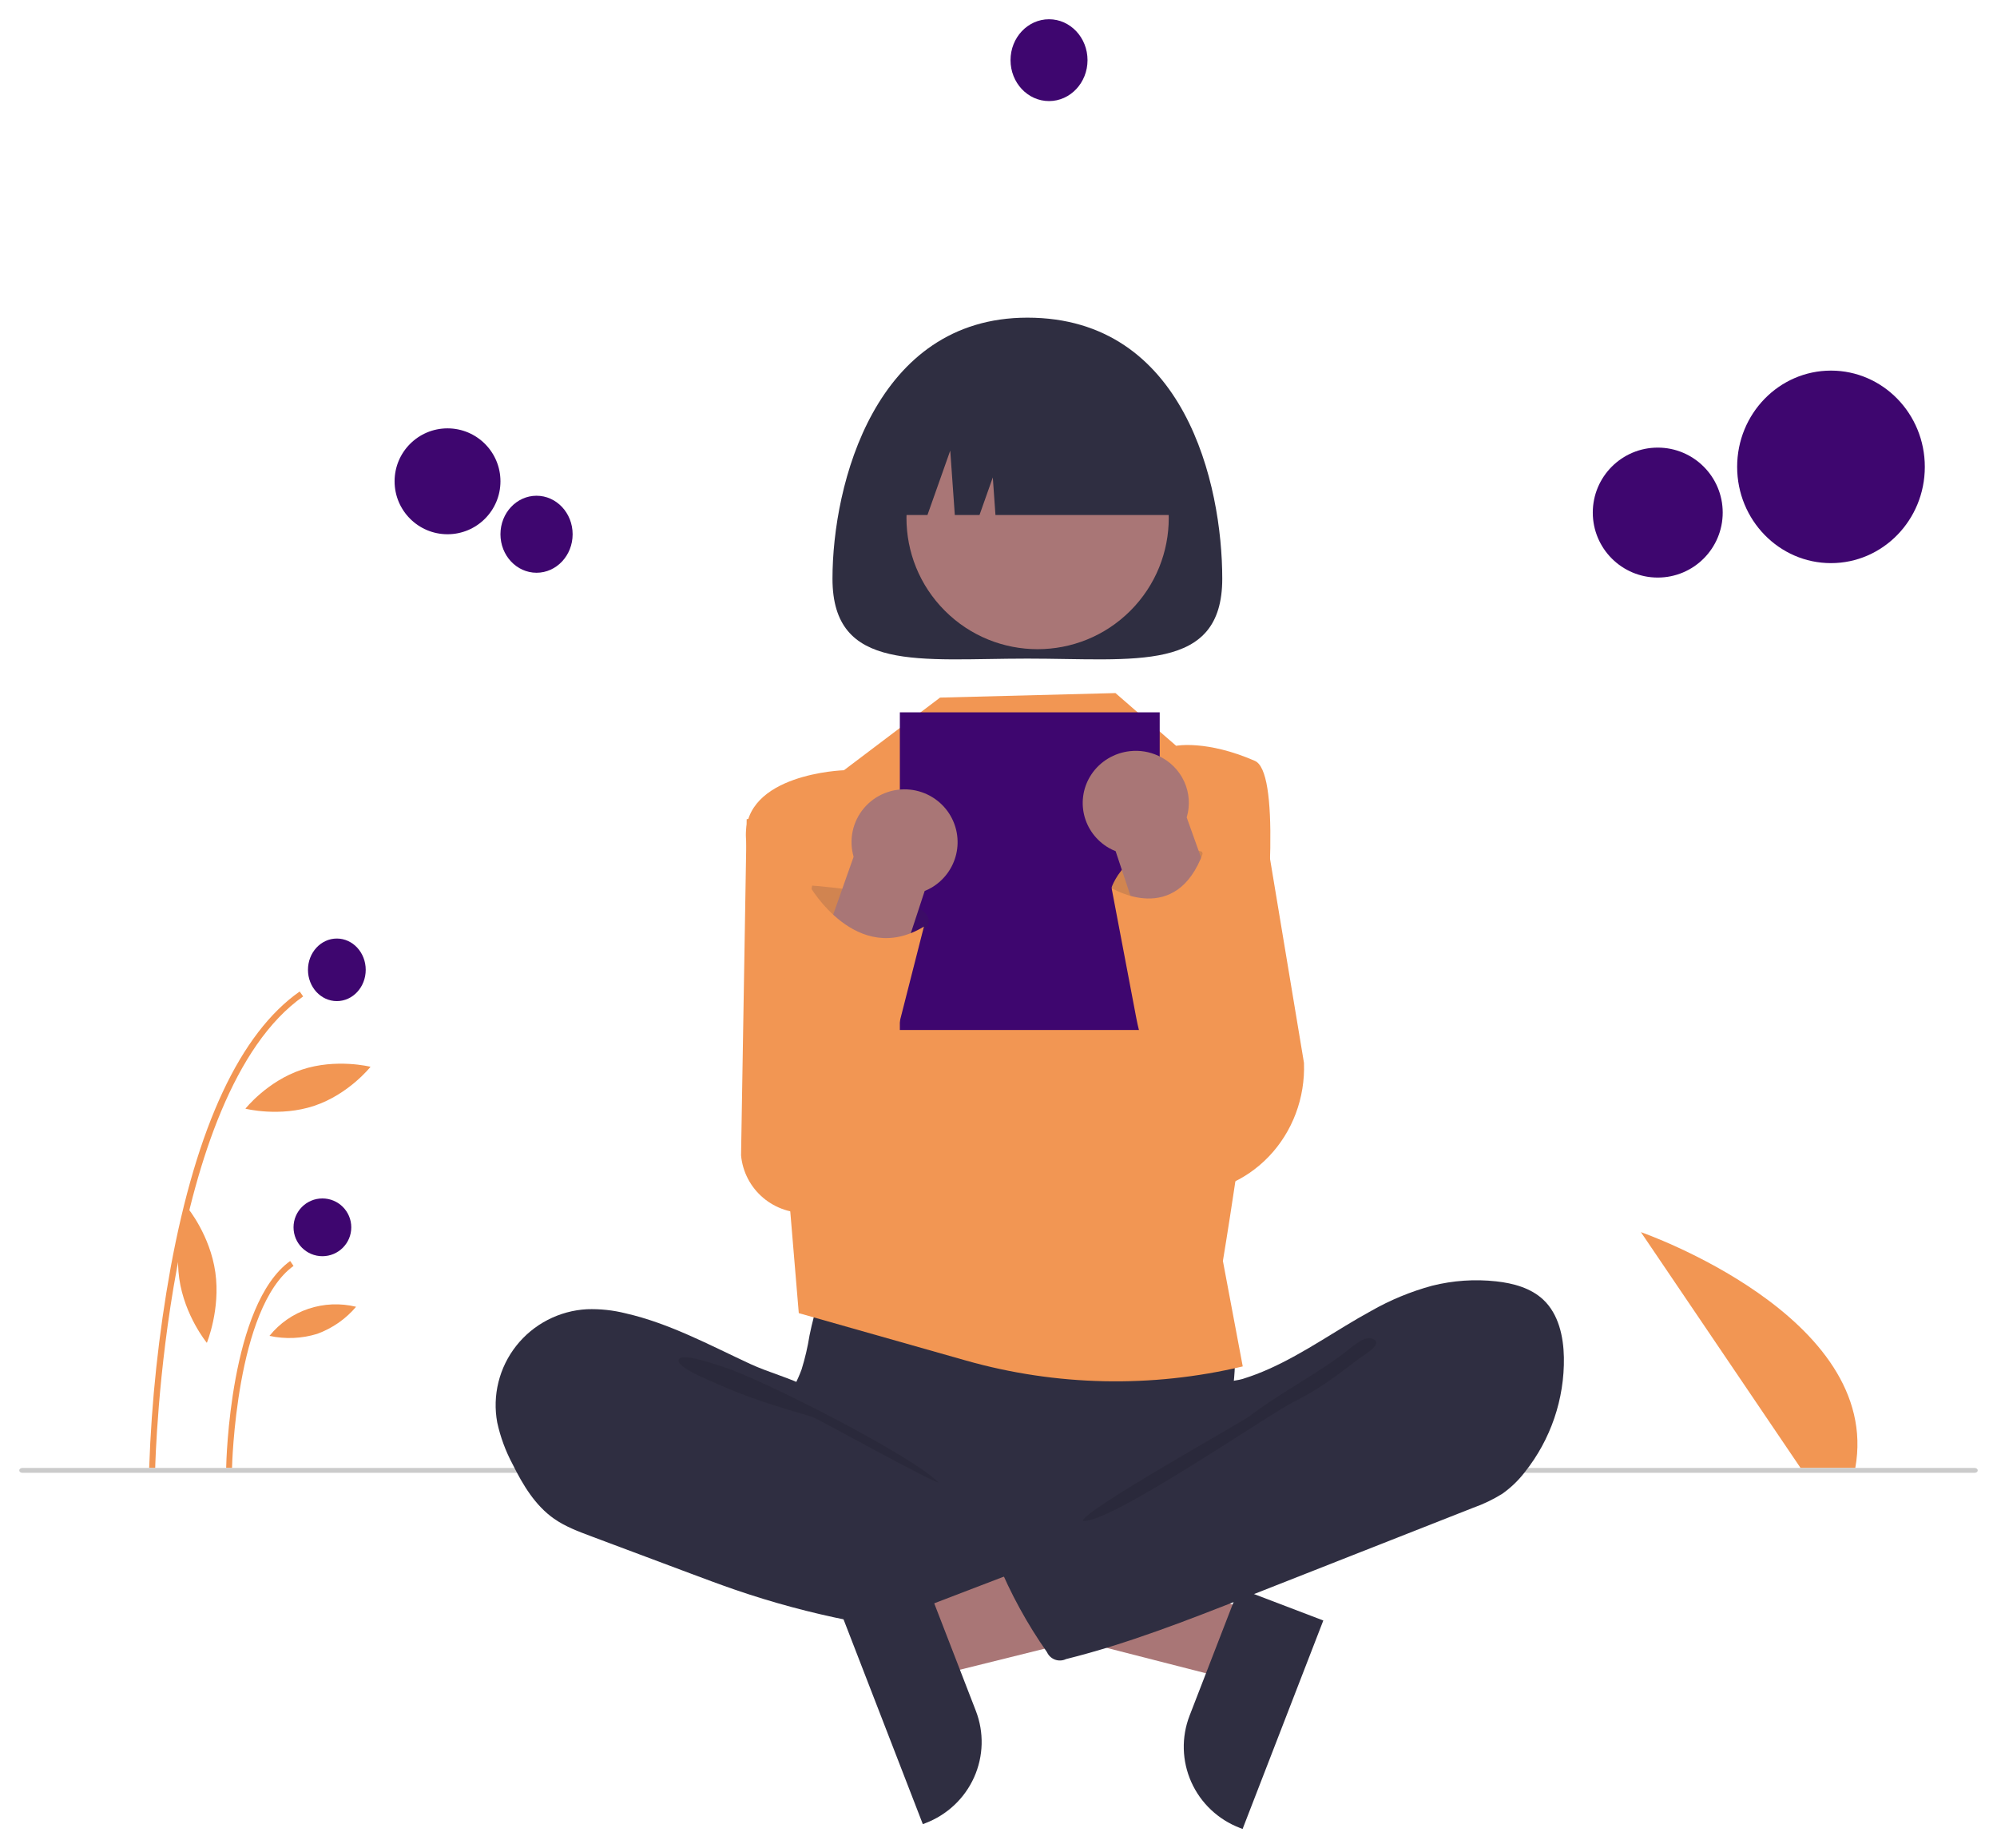 <svg width="415" height="384" viewBox="0 0 415 384" fill="none" xmlns="http://www.w3.org/2000/svg">
<g filter="url(#filter0_d_810_698)">
<path d="M374.182 301L341 252C341 252 391.252 269.441 385.549 301H374.182Z" fill="#F29653"/>
<path d="M32.255 301L31 300.976C31.485 287.028 32.974 273.133 35.455 259.399C40.883 229.994 49.908 210.682 62.279 202L63 203.027C34.1 223.307 32.27 300.225 32.255 301Z" fill="#F29653"/>
<path d="M48.218 301L47 300.976C47.026 299.593 47.787 267.007 60.301 258L61 259.022C48.992 267.665 48.224 300.668 48.218 301Z" fill="#F29653"/>
<path d="M70 204C73.314 204 76 201.09 76 197.5C76 193.91 73.314 191 70 191C66.686 191 64 193.91 64 197.5C64 201.09 66.686 204 70 204Z" fill="#3E066F"/>
<path d="M67 257C70.314 257 73 254.314 73 251C73 247.686 70.314 245 67 245C63.686 245 61 247.686 61 251C61 254.314 63.686 257 67 257Z" fill="#3E066F"/>
<path d="M44.749 260.352C45.846 268.084 42.987 275 42.987 275C42.987 275 38.348 269.38 37.251 261.648C36.154 253.916 39.013 247 39.013 247C39.013 247 43.652 252.62 44.749 260.352Z" fill="#F29653"/>
<path d="M65.317 225.749C58.138 228.153 51 226.353 51 226.353C51 226.353 55.503 220.655 62.682 218.251C69.862 215.847 77 217.647 77 217.647C77 217.647 72.497 223.345 65.317 225.749Z" fill="#F29653"/>
<path d="M65.912 273.135C62.703 274.123 59.285 274.267 56 273.555C58.086 270.954 60.894 269 64.088 267.928C67.281 266.855 70.724 266.709 74 267.508C71.854 270.045 69.065 271.986 65.912 273.135Z" fill="#F29653"/>
<path d="M410.373 302H4.627C4.461 302 4.301 301.947 4.184 301.854C4.066 301.76 4 301.633 4 301.5C4 301.367 4.066 301.24 4.184 301.146C4.301 301.053 4.461 301 4.627 301H410.373C410.539 301 410.699 301.053 410.816 301.146C410.934 301.24 411 301.367 411 301.5C411 301.633 410.934 301.76 410.816 301.854C410.699 301.947 410.539 302 410.373 302Z" fill="#CBCBCB"/>
<path d="M261 331.302L255.876 345L202 331.218L209.562 311L261 331.302Z" fill="#A97676"/>
<path d="M275 332.688L258.227 376L257.675 375.79C253.168 374.072 249.534 370.648 247.572 366.272C245.609 361.896 245.479 356.926 247.21 352.455L247.211 352.454L257.455 326L275 332.688Z" fill="#2F2E41"/>
<path d="M178.741 164L155.169 166.198L154 236.043C154.312 239.466 155.959 242.631 158.586 244.86C161.213 247.089 164.612 248.205 168.055 247.969L183 246.944L178.741 164Z" fill="#F29653"/>
<path d="M261.56 160.209L245.926 160L245 243.985C248.455 244.105 251.896 243.484 255.11 242.159C258.323 240.835 261.24 238.837 263.678 236.289C266.116 233.741 268.022 230.698 269.279 227.35C270.535 224.002 271.115 220.421 270.981 216.83L261.56 160.209Z" fill="#F29653"/>
<path d="M168.233 273.441C167.853 275.836 167.301 278.201 166.582 280.518C165.772 282.785 164.521 284.882 163.78 287.173C161.419 294.476 164.692 302.619 169.92 308.255C174.454 313.124 180.306 316.583 186.771 318.215C191.487 319.396 196.391 319.566 201.251 319.73C214.71 320.184 228.515 320.591 241.268 316.285C245.297 314.892 249.189 313.132 252.894 311.028C254.064 310.473 255.095 309.665 255.911 308.663C256.884 307.285 257.008 305.497 257 303.813C256.971 298.134 255.814 292.483 256.089 286.811C256.241 283.668 256.832 280.529 256.541 277.396C256.138 273.839 254.641 270.492 252.254 267.814C249.867 265.136 246.707 263.257 243.207 262.436C239.589 261.663 235.836 262.084 232.153 262.436C222.593 263.351 212.991 263.778 203.387 263.717C193.573 263.654 183.82 262.163 174.056 262.008C171.168 261.962 171.226 262.848 170.307 265.63C169.46 268.19 168.768 270.798 168.233 273.441Z" fill="#2F2E41"/>
<path d="M130.001 268.867C127.374 268.21 124.668 267.924 121.961 268.017C119.116 268.173 116.338 268.93 113.811 270.237C111.283 271.543 109.065 273.37 107.302 275.595C105.54 277.821 104.274 280.394 103.589 283.143C102.904 285.893 102.815 288.755 103.329 291.542C103.985 294.56 105.057 297.473 106.515 300.199C108.648 304.502 111.205 308.796 115.153 311.553C117.462 313.166 120.135 314.172 122.776 315.161L143.567 322.95C146.626 324.095 149.685 325.241 152.774 326.304C168.292 331.638 184.472 334.836 200.862 335.81C205.854 336.106 210.922 336.188 215.792 335.058C216.948 334.79 218.181 334.39 218.85 333.415C219.247 332.728 219.48 331.961 219.533 331.171L220.813 322.265C220.993 321.011 221.166 319.691 220.704 318.51C220.118 317.014 218.649 316.072 217.248 315.272C203.579 307.465 187.619 303.159 176.114 292.444C173.405 289.922 171.139 285.924 167.848 284.21C164.116 282.267 159.721 281.158 155.864 279.368C147.431 275.454 139.141 270.956 130.001 268.867Z" fill="#2F2E41"/>
<path opacity="0.1" d="M150.485 280.067C157.972 282.38 189.582 298.402 195 303.996C194.274 304.254 169.633 290.642 168.894 290.423C162.173 288.434 155.415 286.433 149.032 283.523C147.748 282.938 140.691 280.186 141.011 278.589C141.371 276.787 149.156 279.657 150.485 280.067Z" fill="black"/>
<path d="M195.358 140.939L175.383 156.032C175.383 156.032 154.305 156.688 155.018 170.096C155.73 183.504 164.166 246.986 164.166 246.986L165.996 268.829L200.713 278.673C219.471 283.992 239.289 284.415 258.259 279.9L254.133 257.987C254.133 257.987 270.839 158.466 260.775 154.084C250.711 149.702 244.421 150.954 244.421 150.954L231.806 140L195.358 140.939Z" fill="#F29653"/>
<path d="M254 116.237C254 135.799 235.868 132.84 213.5 132.84C191.132 132.84 173 135.799 173 116.237C173 96.675 181.857 62 213.5 62C246.233 62 254 96.675 254 116.237Z" fill="#2F2E41"/>
<path d="M234.9 122.899C245.543 112.256 245.543 95 234.9 84.357C224.257 73.713 207 73.713 196.357 84.357C185.714 95 185.714 112.256 196.357 122.899C207 133.542 224.257 133.542 234.9 122.899Z" fill="#A97676"/>
<path d="M182 103H192.737L197.474 89.615L198.421 103H203.553L206.316 95.192L206.868 103H245C245 95.309 241.972 87.933 236.583 82.494C231.194 77.055 223.885 74 216.263 74H210.737C203.115 74 195.806 77.055 190.417 82.494C185.028 87.933 182 95.309 182 103Z" fill="#2F2E41"/>
<path d="M241 144H187V210H241V144Z" fill="#3E066F"/>
<path d="M190 330.704L195.124 344L249 330.623L241.438 311L190 330.704Z" fill="#A97676"/>
<path d="M192.545 325L202.789 351.454L202.79 351.455C204.521 355.926 204.391 360.896 202.428 365.272C200.466 369.648 196.832 373.072 192.325 374.79L191.773 375L175 331.688L192.545 325Z" fill="#2F2E41"/>
<path d="M297.621 263.132C301.965 262.044 306.469 261.737 310.921 262.225C314.476 262.616 318.14 263.603 320.736 266.06C323.895 269.05 324.91 273.674 324.995 278.019C325.134 286.673 322.259 295.107 316.86 301.88C315.541 303.593 313.974 305.1 312.208 306.35C310.304 307.539 308.275 308.515 306.157 309.261L259.181 327.756C246.823 332.621 234.421 337.501 221.531 340.709C220.83 341.046 220.024 341.092 219.289 340.837C218.554 340.581 217.951 340.044 217.613 339.344C217.603 339.323 217.593 339.301 217.583 339.28C213.467 333.411 210.014 327.107 207.287 320.48C207.158 320.323 207.069 320.137 207.027 319.937C206.985 319.738 206.992 319.532 207.047 319.336C207.102 319.14 207.204 318.96 207.343 318.812C207.482 318.663 207.656 318.55 207.848 318.483L241.074 299.427C243.454 298.062 245.861 296.677 247.837 294.776C249.273 293.386 250.448 291.752 251.309 289.95C251.997 288.515 252.062 285.126 252.941 284.065C253.803 283.025 256.749 282.942 258.11 282.534C260.029 281.947 261.909 281.238 263.737 280.411C271.169 277.092 277.788 272.269 284.913 268.383C288.909 266.102 293.179 264.338 297.621 263.132Z" fill="#2F2E41"/>
<path opacity="0.1" d="M278.667 277.61C272.922 281.865 265.485 285.776 259.791 290.142C257.848 291.633 225.458 309.591 225 311.976C230.311 312.858 264.145 289.517 268.986 287.188C273.827 284.859 278.118 281.574 282.371 278.314C283.454 277.483 288.047 274.985 284.936 274.057C283.183 273.534 279.96 276.76 278.667 277.61Z" fill="black"/>
<path d="M380.5 113C391.27 113 400 104.046 400 93C400 81.954 391.27 73 380.5 73C369.73 73 361 81.954 361 93C361 104.046 369.73 113 380.5 113Z" fill="#3E066F"/>
<path d="M344.5 116C351.956 116 358 109.956 358 102.5C358 95.044 351.956 89 344.5 89C337.044 89 331 95.044 331 102.5C331 109.956 337.044 116 344.5 116Z" fill="#3E066F"/>
<path d="M93 107C99.075 107 104 102.075 104 96C104 89.925 99.075 85 93 85C86.925 85 82 89.925 82 96C82 102.075 86.925 107 93 107Z" fill="#3E066F"/>
<path d="M111.5 115C115.642 115 119 111.418 119 107C119 102.582 115.642 99 111.5 99C107.358 99 104 102.582 104 107C104 111.418 107.358 115 111.5 115Z" fill="#3E066F"/>
<path d="M218 17C222.418 17 226 13.194 226 8.5C226 3.806 222.418 0 218 0C213.582 0 210 3.806 210 8.5C210 13.194 213.582 17 218 17Z" fill="#3E066F"/>
<path opacity="0.17" d="M168 185.646L168.755 180C168.755 180 196.936 181.992 192.533 188.691C188.13 195.391 177.436 196 177.436 196L168 185.646Z" fill="#2F2E41"/>
<path d="M189.177 160.066C190.796 160.244 192.356 160.776 193.744 161.624C195.132 162.473 196.315 163.616 197.206 164.973C198.019 166.212 198.571 167.601 198.831 169.057C199.09 170.513 199.051 172.007 198.716 173.448C198.381 174.889 197.757 176.247 196.882 177.442C196.006 178.637 194.897 179.643 193.62 180.401C193.152 180.676 192.664 180.915 192.159 181.115L174.785 234.016C174.281 235.06 173.575 235.995 172.708 236.766C171.84 237.537 170.828 238.131 169.73 238.511C168.631 238.892 167.468 239.053 166.307 238.985C165.145 238.916 164.009 238.62 162.963 238.114C161.917 237.607 160.982 236.899 160.212 236.031C159.442 235.164 158.852 234.153 158.475 233.058C158.099 231.962 157.943 230.803 158.018 229.648C158.093 228.492 158.397 227.363 158.912 226.325L177.389 174.011C176.886 172.28 176.819 170.452 177.194 168.69C177.57 166.927 178.376 165.283 179.541 163.905C180.707 162.526 182.196 161.454 183.877 160.785C185.557 160.115 187.378 159.868 189.177 160.066Z" fill="#A97676"/>
<path d="M168.203 180C168.203 180 177.933 197.041 192 188.522L178.368 242H166.882L155 239.725L158.327 217.63L168.203 180Z" fill="#F29653"/>
<path d="M239.01 191.696L231 180.385C231 180.385 234.85 168.653 249.776 172.944C249.776 172.944 259.275 194.813 239.01 191.696Z" fill="#D18550"/>
<path d="M240.721 153.033C243.1 154.12 245.003 156.01 246.084 158.36C247.165 160.71 247.352 163.362 246.61 165.836L265.088 217.485C265.603 218.51 265.907 219.625 265.982 220.766C266.057 221.907 265.901 223.051 265.525 224.133C265.148 225.214 264.558 226.212 263.788 227.069C263.018 227.926 262.083 228.624 261.037 229.125C259.991 229.625 258.855 229.918 257.693 229.985C256.532 230.052 255.369 229.893 254.27 229.517C253.171 229.141 252.159 228.556 251.292 227.794C250.424 227.032 249.719 226.11 249.215 225.079L231.841 172.85C231.336 172.652 230.847 172.416 230.38 172.144C229.103 171.397 227.994 170.403 227.118 169.223C226.243 168.044 225.619 166.702 225.284 165.28C224.949 163.857 224.91 162.383 225.169 160.945C225.429 159.507 225.981 158.136 226.794 156.913C227.685 155.573 228.868 154.444 230.256 153.606C231.644 152.769 233.204 152.243 234.823 152.068C236.842 151.843 238.885 152.177 240.721 153.033Z" fill="#A97676"/>
<path d="M231 180.5C231 180.5 244.428 188.812 250.079 173L269 223.826L263.378 233.857L262.565 233.927C259.21 234.212 255.838 233.662 252.738 232.325C249.638 230.988 246.903 228.903 244.767 226.249C240.41 220.837 237.444 214.402 236.137 207.527L231 180.5Z" fill="#F29653"/>
</g>
<defs>
<filter id="filter0_d_810_698" x="0" y="0" width="415" height="384" filterUnits="userSpaceOnUse" color-interpolation-filters="sRGB">
<feFlood flood-opacity="0" result="BackgroundImageFix"/>
<feColorMatrix in="SourceAlpha" type="matrix" values="0 0 0 0 0 0 0 0 0 0 0 0 0 0 0 0 0 0 127 0" result="hardAlpha"/>
<feOffset dy="4"/>
<feGaussianBlur stdDeviation="2"/>
<feComposite in2="hardAlpha" operator="out"/>
<feColorMatrix type="matrix" values="0 0 0 0 0 0 0 0 0 0 0 0 0 0 0 0 0 0 0.25 0"/>
<feBlend mode="normal" in2="BackgroundImageFix" result="effect1_dropShadow_810_698"/>
<feBlend mode="normal" in="SourceGraphic" in2="effect1_dropShadow_810_698" result="shape"/>
</filter>
</defs>
</svg>
